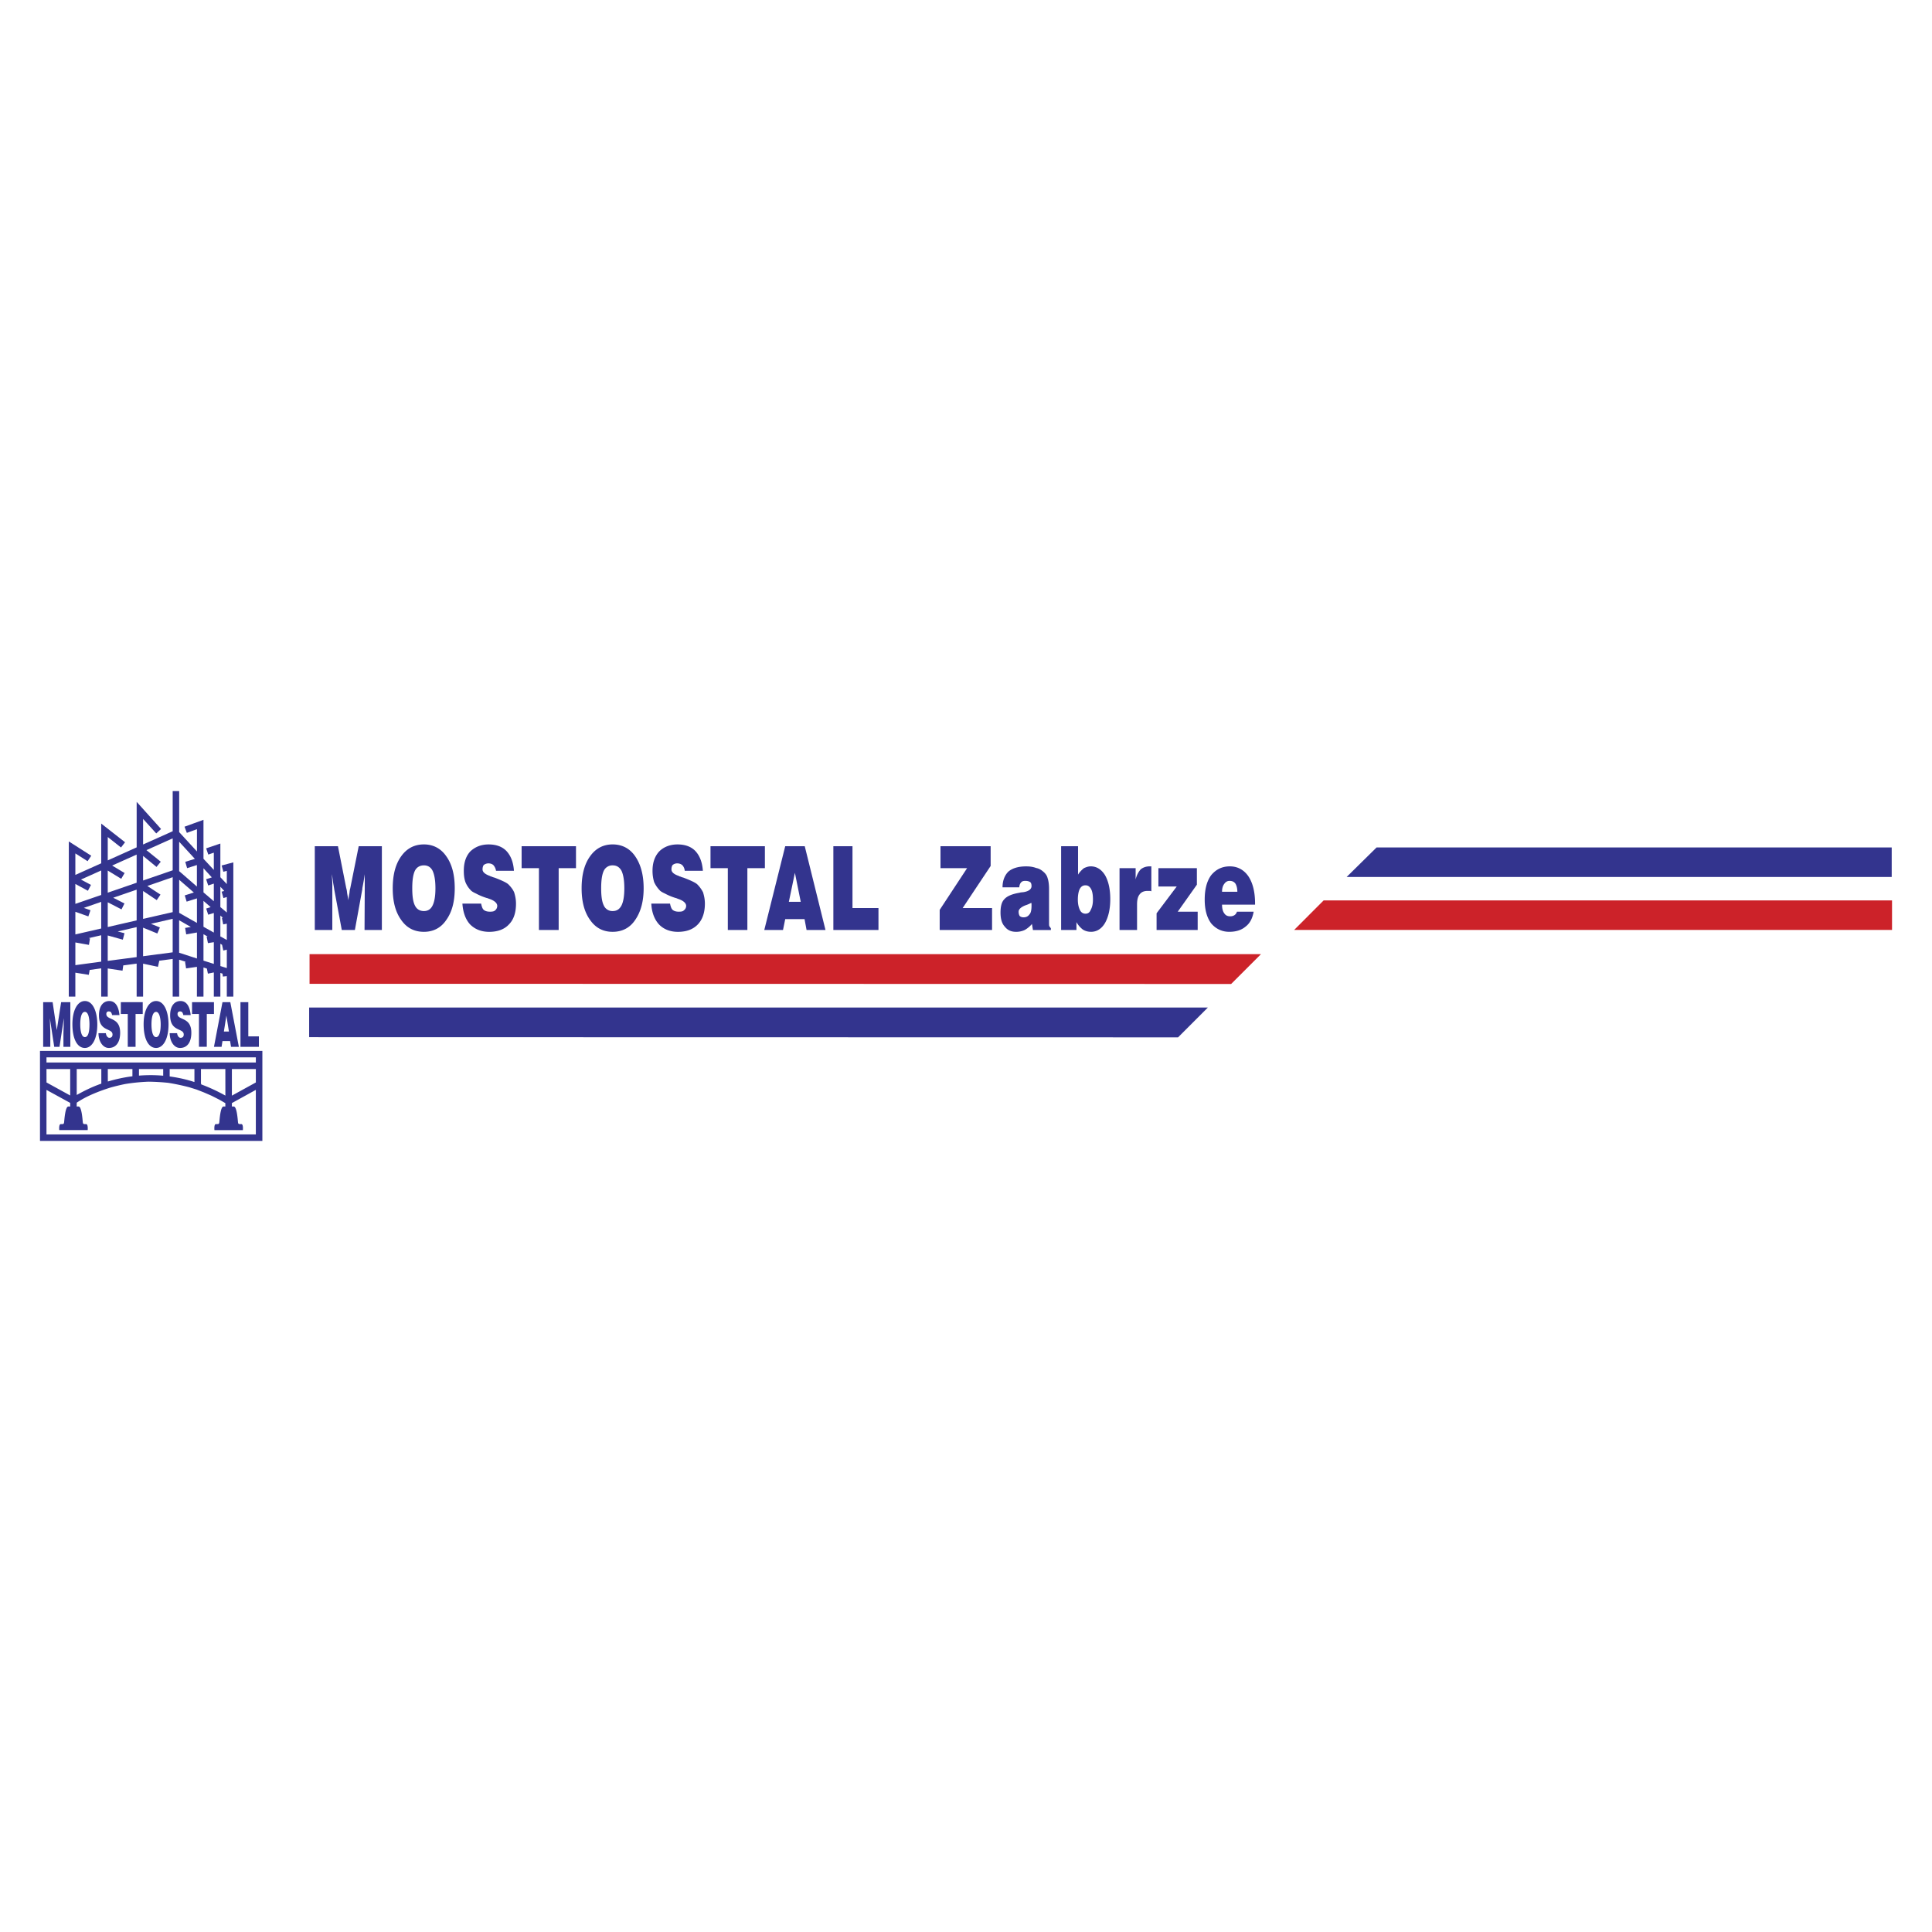 <svg xmlns="http://www.w3.org/2000/svg" width="2500" height="2500" viewBox="0 0 192.756 192.756"><g fill-rule="evenodd" clip-rule="evenodd"><path fill="#fff" d="M0 0h192.756v192.756H0V0z"/><path d="M33.155 92.787h-1.748v-8.359h2.311l.823 4.16c.02.08.061.201.081.422.02.181.081.482.141.803a5.54 5.54 0 0 1 .101-.703c.02-.222.04-.362.08-.483l.844-4.199h2.311v8.359H36.37l.021-4.119v-.703-.744c-.061.442-.141.884-.241 1.406v.081l-.744 4.079H34.1l-.744-3.999a12.49 12.49 0 0 0-.1-.603c-.04-.261-.08-.562-.141-.964 0 .362.04.664.04.924V92.787zm7.976-4.16c0 .784.081 1.347.262 1.708.181.382.502.562.904.562.381 0 .684-.18.864-.562.181-.361.282-.924.282-1.708 0-.783-.101-1.366-.282-1.748-.18-.362-.482-.542-.864-.542-.402 0-.723.181-.904.542-.181.383-.262.965-.262 1.748zm-1.948 0c0-1.366.281-2.411.843-3.195.542-.763 1.286-1.185 2.271-1.185.944 0 1.708.422 2.23 1.185.562.784.843 1.829.843 3.195 0 1.347-.281 2.372-.843 3.155-.522.783-1.286 1.186-2.23 1.186-.984 0-1.728-.402-2.271-1.186-.562-.783-.843-1.808-.843-3.155zm6.952 1.528h1.868c.061.301.141.522.261.623.141.12.342.181.623.181.221 0 .402-.02.522-.141a.573.573 0 0 0 .201-.441c0-.261-.261-.522-.804-.703-.121-.04-.201-.08-.242-.08a5.781 5.781 0 0 1-1.065-.442c-.261-.121-.441-.221-.542-.342a2.496 2.496 0 0 1-.522-.804c-.12-.342-.161-.703-.161-1.125 0-.804.201-1.447.643-1.929.462-.442 1.065-.703 1.829-.703s1.367.221 1.788.663c.442.482.684 1.125.743 1.969H49.49a1.133 1.133 0 0 0-.241-.542c-.101-.121-.301-.201-.522-.201a.791.791 0 0 0-.462.161c-.08.101-.121.261-.121.442 0 .261.242.482.764.663.02.04.081.04.101.04.081.04.181.08.342.121.683.261 1.166.482 1.366.663.261.262.462.522.583.804.101.341.181.683.181 1.125 0 .884-.221 1.587-.703 2.07-.442.482-1.105.743-1.969.743-.804 0-1.427-.261-1.909-.743-.444-.485-.705-1.188-.765-2.072zm7.635 2.632v-6.169h-1.728v-2.19h5.425v2.19h-1.728v6.169H53.77zm6.209-4.16c0 .784.08 1.347.261 1.708a.93.93 0 0 0 .884.562c.402 0 .683-.18.884-.562.181-.361.281-.924.281-1.708 0-.783-.101-1.366-.281-1.748-.201-.362-.482-.542-.884-.542a.945.945 0 0 0-.884.542c-.181.383-.261.965-.261 1.748zm-1.95 0c0-1.366.282-2.411.844-3.195.542-.763 1.286-1.185 2.25-1.185.965 0 1.728.422 2.25 1.185.542.784.844 1.829.844 3.195 0 1.347-.302 2.372-.844 3.155-.522.783-1.286 1.186-2.25 1.186s-1.708-.402-2.25-1.186c-.562-.783-.844-1.808-.844-3.155zm6.952 1.528h1.869c.061.301.141.522.261.623.141.12.342.181.603.181.241 0 .422-.02.522-.141a.531.531 0 0 0 .221-.441c0-.261-.262-.522-.824-.703-.1-.04-.181-.08-.221-.08a5.751 5.751 0 0 1-1.065-.442c-.261-.121-.442-.221-.542-.342a2.98 2.98 0 0 1-.542-.804 3.916 3.916 0 0 1-.161-1.125c0-.804.221-1.447.663-1.929.442-.442 1.065-.703 1.829-.703.763 0 1.366.221 1.788.663.442.482.684 1.125.744 1.969h-1.809a.955.955 0 0 0-.221-.542c-.121-.121-.302-.201-.543-.201a.726.726 0 0 0-.442.161c-.08.101-.12.261-.12.442 0 .261.221.482.763.663.02.04.061.04.101.04.08.04.181.08.341.121.684.261 1.166.482 1.367.663.261.262.442.522.583.804.101.341.181.683.181 1.125 0 .884-.241 1.587-.703 2.07-.462.482-1.105.743-1.99.743-.783 0-1.426-.261-1.889-.743-.442-.485-.724-1.188-.764-2.072zm7.635 2.632v-6.169h-1.728v-2.19h5.426v2.19h-1.748v6.169h-1.95zm6.089-2.813h1.186l-.583-2.894-.603 2.894zm-2.452 2.813l2.089-8.359h1.949l2.07 8.359h-1.888l-.202-1.085h-1.929l-.221 1.085h-1.868zm6.892 0v-8.359h1.909v6.169h2.592v2.19h-4.501zm10.609 0v-2.009l2.733-4.16h-2.653v-2.19h5.004v1.97l-2.794 4.199h2.935v2.19h-5.225zm9.142-2.712c-.162.08-.363.181-.623.261-.422.181-.643.382-.643.623 0 .201.039.302.1.422.08.081.221.141.383.141.281 0 .461-.101.602-.301.141-.141.201-.442.201-.844v-.181c0-.041-.02-.081-.02-.121zm.161 2.712l-.1-.603a2.548 2.548 0 0 1-.725.603 2.005 2.005 0 0 1-.863.181c-.502 0-.865-.181-1.125-.522-.301-.321-.422-.804-.422-1.406 0-.623.121-1.065.381-1.326.262-.302.764-.522 1.508-.643.1-.041.24-.041.402-.061.521-.081.803-.302.803-.603 0-.181-.041-.341-.141-.402-.121-.08-.281-.12-.482-.12-.18 0-.342.04-.422.161-.1.1-.16.261-.18.482h-1.668c0-.683.221-1.206.582-1.567.402-.342 1.004-.522 1.768-.522.361 0 .684.04 1.006.161.32.06.541.221.703.361.221.181.381.402.441.663.08.221.141.603.141 1.045v3.416c0 .101 0 .221.02.302.061.1.121.18.162.221v.181h-1.789v-.002zm4.48-3.034c0 .442.08.764.201 1.025s.322.381.562.381.422-.12.523-.381c.141-.261.221-.583.221-1.025 0-.482-.061-.824-.182-1.045-.141-.261-.322-.381-.562-.381-.262 0-.441.121-.582.381-.101.221-.181.563-.181 1.045zm-1.668 3.034v-8.359h1.688v2.833c.162-.262.383-.482.584-.644.221-.1.441-.181.684-.181.582 0 1.064.302 1.426.884.342.603.521 1.386.521 2.391 0 .964-.18 1.768-.521 2.371-.342.583-.824.884-1.387.884-.301 0-.562-.06-.824-.221a2.429 2.429 0 0 1-.643-.744v.784h-1.528v.002zm5.828 0v-6.169h1.607v1.125c.1-.442.301-.784.502-1.004.221-.181.521-.302.904-.302h.16v2.492c-.08-.041-.141-.041-.201-.041h-.182c-.361 0-.621.121-.783.342-.18.221-.26.542-.26 1.025v2.532h-1.747zm3.696 0v-1.668l2.01-2.672h-1.828v-1.829h3.838v1.648l-1.908 2.692h1.988v1.829h-4.1zm6.531-3.817h1.527c0-.342-.08-.643-.201-.824-.141-.181-.322-.261-.584-.261-.221 0-.4.12-.521.301-.141.181-.221.441-.221.784zm1.486 1.988h1.668c-.121.683-.381 1.166-.805 1.487-.4.342-.943.522-1.627.522-.742 0-1.346-.301-1.809-.844-.441-.603-.643-1.386-.643-2.371 0-1.005.201-1.828.643-2.431.482-.583 1.086-.884 1.869-.884.764 0 1.387.342 1.828.965.441.643.684 1.567.684 2.712v.141h-3.295c0 .382.08.683.221.864.141.221.342.301.604.301.16 0 .301-.04.422-.12a.62.62 0 0 0 .24-.342zM137.344 84.549h51.392v2.949h-54.384l2.992-2.949z" fill="#33348e"/><path fill="#cc2229" d="M30.884 95.198h94.921l-2.973 2.973-91.948-.017v-2.956zM132.061 89.833h56.707v2.949h-59.653l2.946-2.949z"/><path fill="#33348e" d="M30.844 100.522h89.666l-2.973 2.974-86.693-.017v-2.957zM4.307 104.441v-4.455h.943l.415 2.791.434-2.791h.919v4.455h-.689v-1.361l.023-.691.023-.809-.438 2.861H5.41l-.438-2.861.023.668.024.694v1.499h-.712zm5.401-2.24c0 1.503-.552 2.354-1.24 2.354-.735 0-1.244-.852-1.244-2.374 0-1.387.509-2.309 1.244-2.309.849.001 1.24 1.155 1.24 2.329zm-1.701 0c0 .557.094 1.271.461 1.271.344 0 .458-.553.458-1.271 0-.621-.114-1.245-.458-1.245-.367 0-.461.668-.461 1.245zm3.176-.923a.715.715 0 0 0-.117-.299.368.368 0 0 0-.208-.07c-.16 0-.25.095-.25.255 0 .668 1.38.256 1.38 1.869 0 1.017-.461 1.522-1.13 1.522-.618 0-1.032-.69-1.032-1.476h.735c.024.16.071.274.137.346a.28.28 0 0 0 .208.117c.207 0 .32-.117.32-.326 0-.69-1.353-.231-1.353-1.915 0-.946.435-1.429 1.033-1.429.645 0 .942.62 1.012 1.405h-.735v.001zm.872-1.292h2.186v1.178h-.715v3.277h-.779v-3.277h-.692v-1.178zm4.759 2.215c0 1.503-.551 2.354-1.24 2.354-.735 0-1.244-.852-1.244-2.374 0-1.387.508-2.309 1.244-2.309.849.001 1.24 1.155 1.24 2.329zm-1.701 0c0 .557.094 1.271.461 1.271.321 0 .458-.553.458-1.271 0-.621-.137-1.245-.458-1.245-.367 0-.461.668-.461 1.245zm3.176-.923a.714.714 0 0 0-.118-.299.363.363 0 0 0-.207-.07c-.16 0-.25.095-.25.255 0 .668 1.376.256 1.376 1.869 0 1.017-.458 1.522-1.126 1.522-.618 0-1.032-.69-1.032-1.476h.735c.024.16.071.274.137.346.046.07.137.117.207.117.208 0 .321-.117.321-.326 0-.69-1.357-.231-1.357-1.915 0-.946.438-1.429 1.037-1.429.646 0 .942.62 1.013 1.405h-.736v.001zm.872-1.292h2.187v1.178h-.716v3.277h-.782v-3.277h-.689v-1.178zm2.187 4.455l.849-4.455h.782l.853 4.455h-.782l-.094-.576h-.758l-.09.576h-.76zm1.239-3.116l-.25 1.594h.504l-.254-1.594zm1.404 3.116v-4.455h.783v3.415h1.056v1.04h-1.839zM3.989 104.85h22.188v8.977H3.989v-8.977zm19.146 5.546v-.341l2.39-1.319v4.447H4.637v-4.443l2.366 1.296v.36h-.188c-.302 0-.389 1.295-.416 1.547-.027.22-.078.216-.326.208-.224-.004-.161.601-.161.601h2.835s.062-.604-.162-.601c-.247.008-.298.012-.326-.208-.027-.252-.113-1.547-.416-1.547h-.192l.004-.381c.985-.671 2.206-1.138 3.333-1.499a20.25 20.25 0 0 1 1.511-.365 18.622 18.622 0 0 1 2.331-.231 21.65 21.65 0 0 1 1.955.114 22.56 22.56 0 0 1 2.099.443l.73.228.734.287.758.329.761.385.616.354v.337h-.185c-.302 0-.389 1.295-.416 1.547-.028.22-.071.208-.326.208-.228-.023-.161.601-.161.601h2.834s.066-.624-.161-.601c-.255 0-.302.008-.326-.208-.024-.247-.114-1.547-.416-1.547h-.191v-.001zm-18.498-4.388h20.888v-.518H4.637v.518zm20.888 1.99v-1.339h-2.39v2.653l2.39-1.314zm-3.042-1.339H20.05v1.421l.028.11c.824.31 1.641.687 2.409 1.118l-.004-2.649zm-3.085 0h-2.469v.738c.958.133 1.665.302 2.469.557v-1.295zm-3.116 0h-2.417v.655a14.24 14.24 0 0 1 2.417.008v-.663zm-3.07 0h-2.457l.003 1.244c.793-.235 1.625-.42 2.453-.521v-.723h.001zm-3.104 0v1.456c-.836.286-1.684.699-2.453 1.131v-2.587h2.453zm-5.468 1.339l2.363 1.299v-2.638H4.637l.003 1.339zM22.291 89.602l.338-.105v1.546l-.644-.545v-2.029l.389.424-.263.067.18.642zm-.023 2.626l.361-.074v1.628l-.644-.357v-2.08l.247.216-.09.023.126.644zm-.279 4.156l.64.2v-1.836l-.35.086-.125-.57-.169-.105.004 2.225zm-1.688-.542l1.032.326v-2.167l-.588.094-.13-.648.098-.007-.412-.235v2.637zm0-3.379l1.032.581v-1.955l-.561.172-.2-.616.444-.141-.715-.625v2.584zm0-3.431l1.032.883v-1.757l-.561.184-.208-.62.569-.185-.832-.911v2.406zm-9.553.032l2.885-.993v-2.81l-2.445 1.095 1.244.746-.337.577-1.346-.824v2.209h-.001zm7.124 5.99l1.778.577v-2.595l-1.072.188-.11-.644.569-.098-1.166-.667v3.239h.001zm.003-3.981l1.774 1.009v-2.45l-1.028.326-.188-.624.907-.287-1.464-1.271v3.297h-.001zm0-4.16l1.77 1.539v-2.147l-.977.311-.185-.629.958-.298-1.566-1.708v2.932zm-3.599 4.765l2.952-.675v-3.485l-2.528.875 1.311.863-.373.549-1.362-.911v2.784zm0 3.724l2.952-.388V91.67l-2.167.498.891.365-.255.601-1.421-.581v2.849zm-6.758.891l2.579-.349V93.31l-1.268.291.149.024-.105.647-1.354-.244v2.265h-.001zm0-6.114l2.579-.887v-2.446l-2.021.907 1 .534-.306.585-1.252-.679v1.986zm0 3.049l2.579-.592v-2.657l-1.735.601.664.235-.212.616-1.295-.463v2.26h-.001zm3.23 2.638l2.885-.376v-2.991l-1.888.432.675.177-.165.644-1.507-.42v2.534zm0-3.376l2.885-.663v-3.065l-2.339.805 1.123.573-.294.589-1.374-.707v2.468h-.001zm3.528-4.642l2.952-1.017v-3.187l-2.618 1.174 1.429 1.157-.424.519-1.339-1.099v2.453zm7.838-1.5l.169.628.346-.09v1.318l-.644-.683v-3.36l-1.417.479.212.62.553-.188v1.719l-1.032-1.111v-3.886l-1.891.687.231.616 1.009-.369v2.222l-1.774-1.931v-4.09h-.647v4.004l-2.952 1.322v-2.551l1.312 1.448.479-.443-2.433-2.708v4.541l-2.885 1.3V83.51l1.323 1.044.404-.522-2.379-1.864v3.964l-2.58 1.158v-2.146l1.221.777.365-.545-2.238-1.426-.004 15.48h.655v-2.387l1.339.217.094-.491 1.146-.157v2.818h.652v-2.807l1.475.221.075-.526 1.335-.177v3.289h.643v-3.285l1.48.314.137-.609 1.335-.177v3.756h.647l-.004-3.678.671.208-.078.012.102.647 1.083-.156-.004 2.967h.656v-2.904l.338.109.102.507.592-.122v2.41h.652V97.07l.216.071.035.29.393-.043v2.041h.651V86.038l-1.166.31z"/></g></svg>